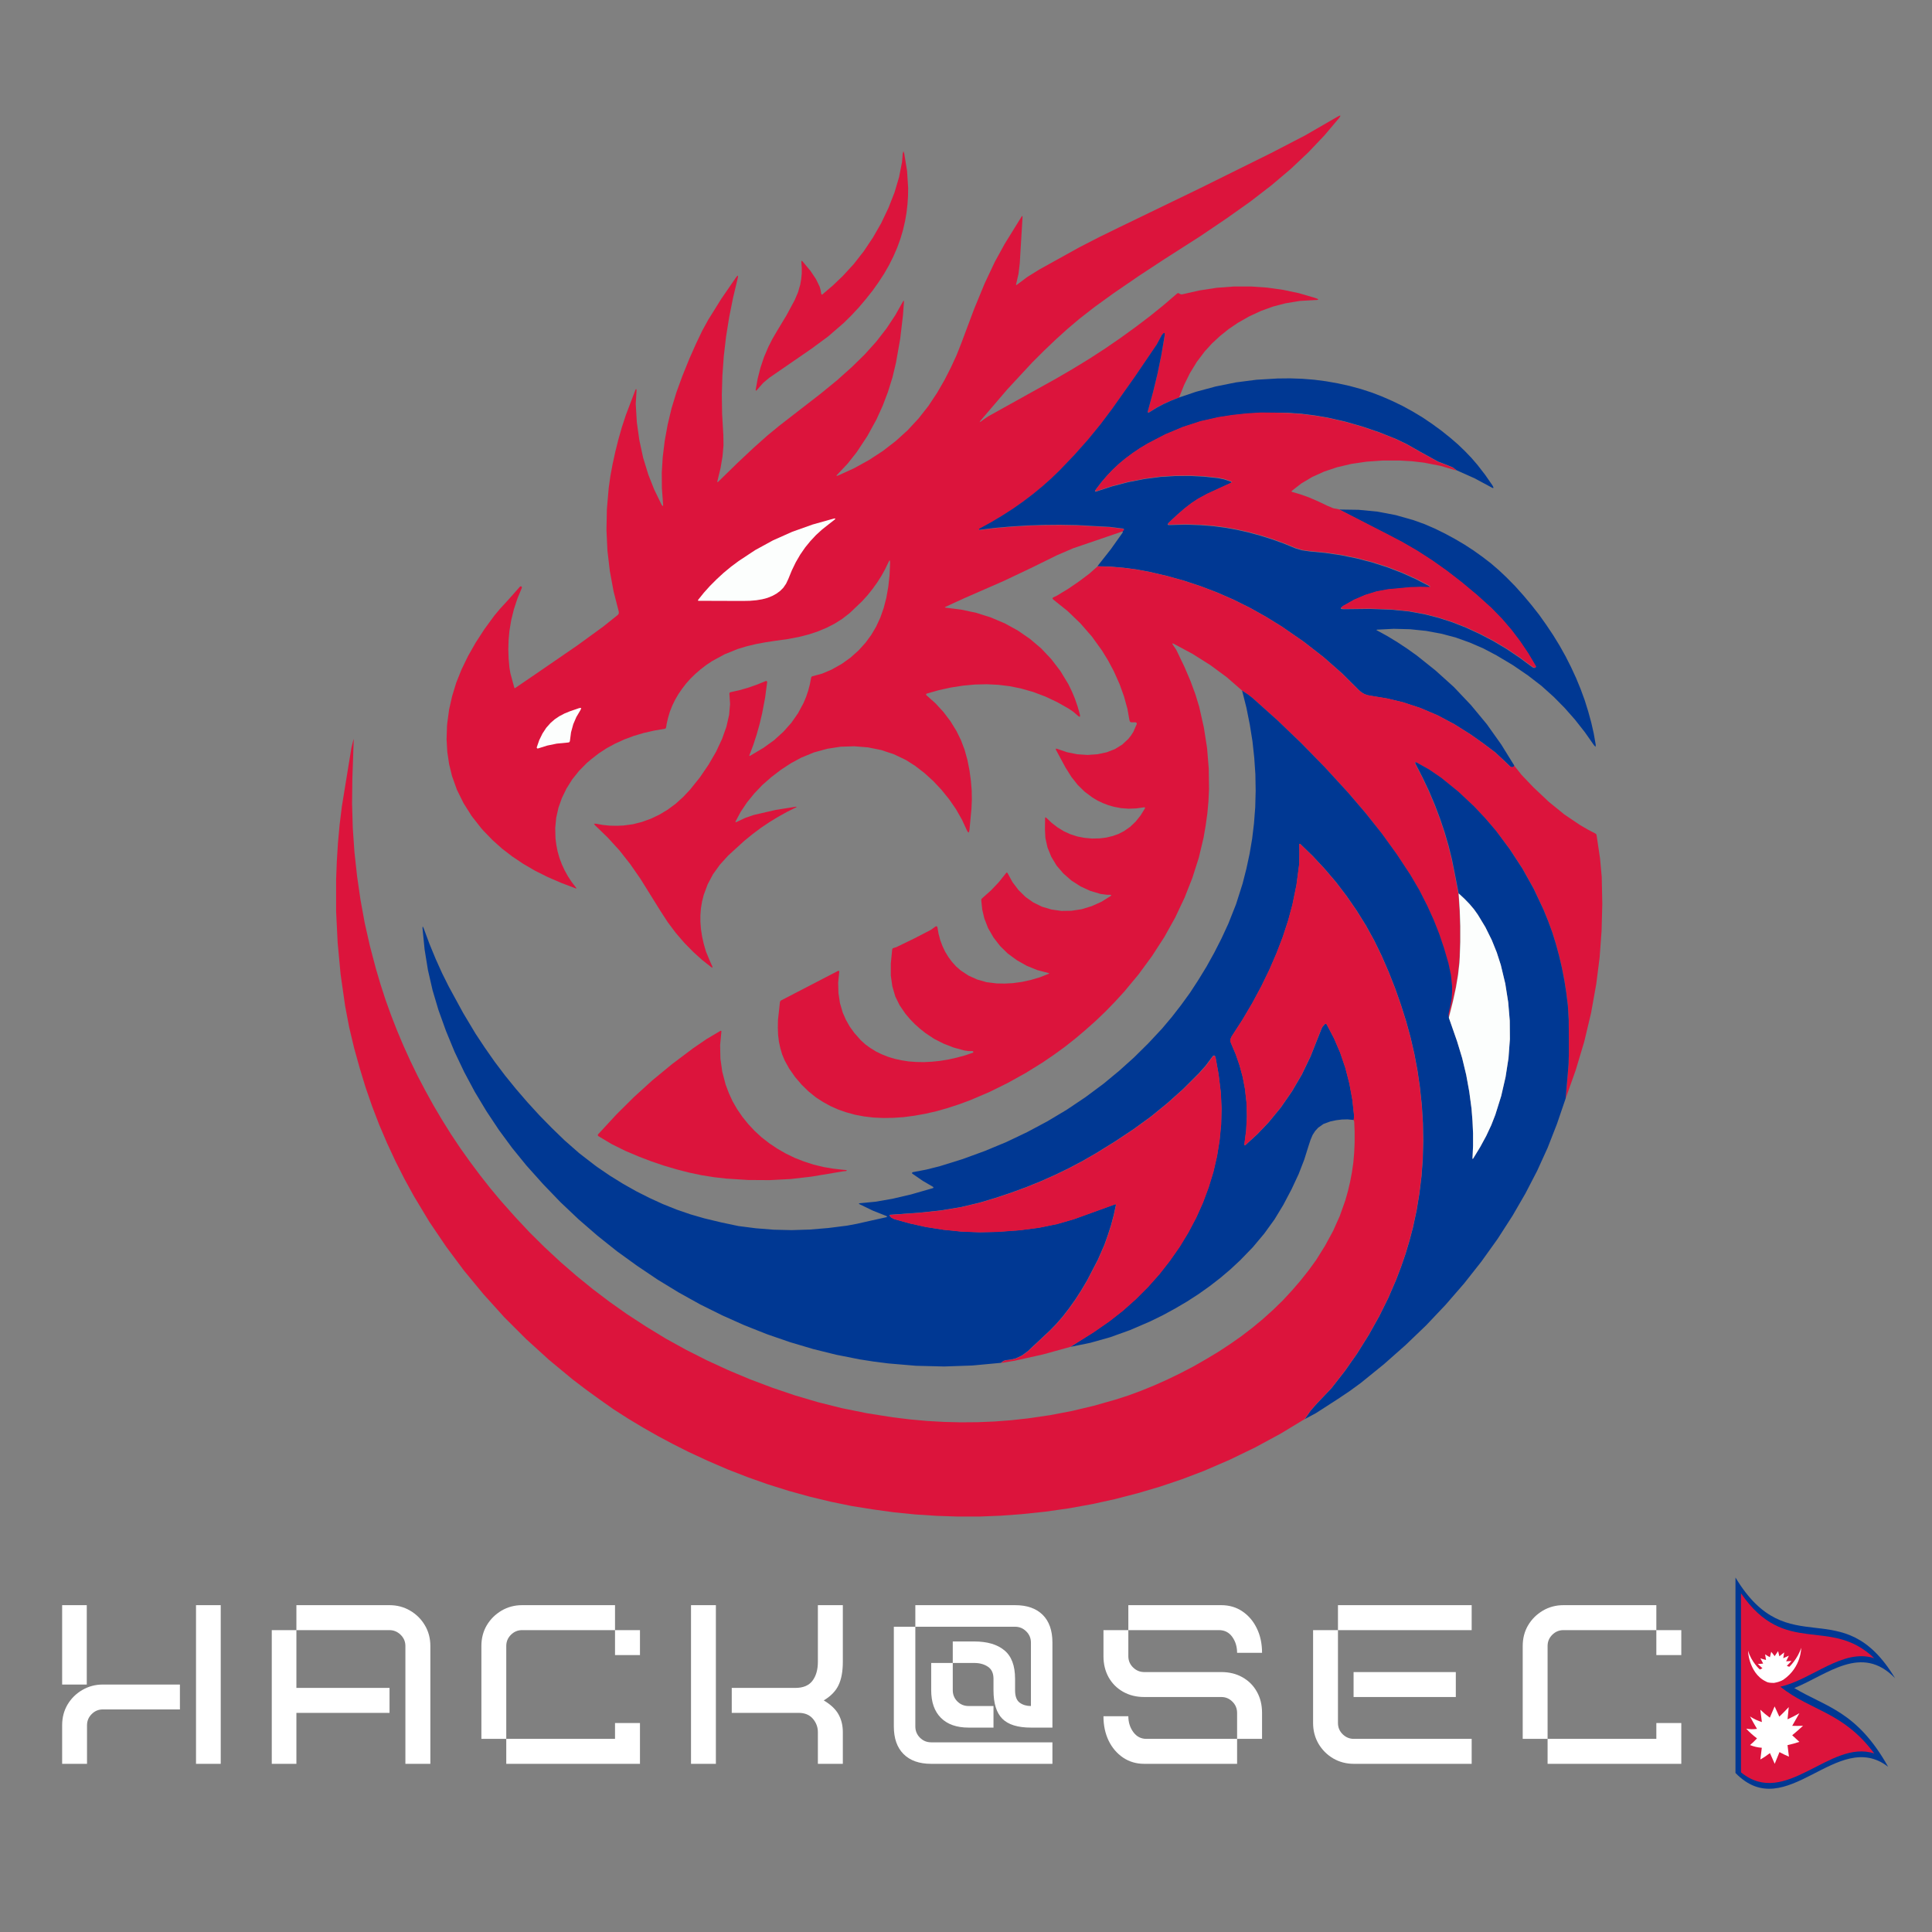 <svg xmlns="http://www.w3.org/2000/svg" xmlns:xlink="http://www.w3.org/1999/xlink" width="500" zoomAndPan="magnify" viewBox="0 0 375 375" height="500" preserveAspectRatio="xMidYMid meet" version="1.0"><rect x="0" y="0" width="375" height="375" fill="#808080" stroke="none"/><defs><g/><clipPath id="cc5bfbbf85"><path d="M 336.844 306.195 L 367.832 306.195 L 367.832 348 L 336.844 348 Z M 336.844 306.195 " clip-rule="nonzero"/></clipPath></defs><path fill="#dc143c" d="M 228.855 77.16 L 227.336 77.73 L 225.895 78.383 L 224.508 79.117 L 223.203 79.93 L 222.961 80.066 L 222.824 80.066 L 222.77 79.93 L 222.824 79.66 L 223.801 76.098 L 224.672 72.512 L 225.406 68.953 L 226.031 65.34 L 226.086 64.848 L 226.004 64.66 L 225.812 64.742 L 225.488 65.121 L 224.996 66.043 L 224.508 66.941 L 220.242 73.219 L 215.84 79.441 L 213.613 82.402 L 211.191 85.367 L 208.559 88.328 L 205.73 91.289 L 204.074 92.895 L 202.336 94.441 L 200.512 95.938 L 198.586 97.402 L 196.574 98.816 L 194.453 100.176 L 192.309 101.453 L 190.078 102.676 L 190.023 102.73 L 190.023 102.84 L 190.105 102.895 L 193.176 102.512 L 196.273 102.242 L 199.398 102.051 L 202.551 101.941 L 205.73 101.914 L 208.938 101.969 L 215.461 102.324 L 217.988 102.648 L 218.148 102.73 L 218.148 102.922 L 218.066 103.055 L 217.906 103.137 L 208.285 106.426 L 205.188 107.758 L 200.105 110.258 L 194.836 112.758 L 187.254 116.074 L 185.297 116.969 L 183.531 117.785 L 183.367 117.895 L 183.559 117.949 L 186.574 118.328 L 189.508 118.953 L 192.336 119.852 L 195.023 120.992 L 197.551 122.379 L 199.914 124.008 L 202.062 125.828 L 204.02 127.895 L 205.812 130.23 L 207.363 132.785 L 208.039 134.172 L 208.641 135.609 L 209.156 137.105 L 209.59 138.629 L 209.645 138.953 L 209.59 139.117 L 209.426 139.09 L 209.156 138.871 L 208.34 138.164 L 207.469 137.566 L 205.215 136.289 L 202.906 135.203 L 200.539 134.309 L 198.148 133.629 L 195.977 133.191 L 193.773 132.922 L 191.52 132.812 L 189.238 132.867 L 186.926 133.082 L 184.617 133.438 L 182.254 133.953 L 179.859 134.633 L 179.754 134.742 L 179.781 134.906 L 179.809 134.934 L 181.574 136.508 L 183.121 138.191 L 184.48 139.984 L 185.648 141.887 L 186.52 143.656 L 187.227 145.531 L 187.77 147.484 L 188.176 149.523 L 188.449 151.535 L 188.609 153.438 L 188.637 155.258 L 188.559 156.996 L 188.176 161.074 L 188.094 161.453 L 187.984 161.59 L 187.852 161.48 L 187.66 161.129 L 186.711 159.09 L 185.566 157.078 L 184.234 155.148 L 182.742 153.301 L 181.137 151.59 L 179.426 150.039 L 177.633 148.656 L 175.84 147.512 L 173.504 146.398 L 171.059 145.586 L 168.477 145.066 L 165.84 144.852 L 163.176 144.934 L 160.539 145.34 L 157.984 146.047 L 155.539 147.051 L 153.527 148.137 L 151.574 149.414 L 149.727 150.828 L 147.957 152.379 L 146.41 154.008 L 144.996 155.746 L 143.773 157.566 L 142.797 159.387 L 142.742 159.605 L 142.957 159.551 L 144.75 158.711 L 146.383 158.164 L 150.512 157.215 L 154.426 156.59 L 154.672 156.59 L 154.48 156.727 L 152.742 157.594 L 151.027 158.547 L 149.344 159.578 L 147.688 160.691 L 146.055 161.914 L 144.453 163.219 L 141.328 166.074 L 139.727 167.84 L 138.395 169.688 L 137.359 171.645 L 136.598 173.684 L 136.273 174.961 L 136.055 176.266 L 135.949 177.594 L 135.949 178.953 L 136.055 180.34 L 136.273 181.754 L 136.598 183.219 L 137.035 184.715 L 137.824 186.617 L 138.258 187.57 L 138.312 187.84 L 138.066 187.73 L 136.273 186.32 L 134.59 184.797 L 132.824 183.004 L 131.164 181.074 L 129.617 179.008 L 128.203 176.836 L 124.316 170.586 L 122.332 167.73 L 120.215 165.039 L 117.93 162.539 L 115.512 160.203 L 115.27 159.879 L 115.676 159.879 L 117.008 160.121 L 118.34 160.258 L 119.695 160.285 L 121.027 160.23 L 122.82 159.988 L 124.562 159.551 L 126.301 158.926 L 127.957 158.137 L 129.59 157.16 L 131.137 156.02 L 132.578 154.715 L 133.938 153.273 L 135.812 150.938 L 137.523 148.438 L 138.992 145.91 L 140.16 143.41 L 141 141.047 L 141.52 138.762 L 141.707 136.645 L 141.574 134.66 L 141.602 134.469 L 141.762 134.359 L 143.477 133.98 L 145.188 133.492 L 146.898 132.895 L 148.637 132.188 L 148.801 132.188 L 148.91 132.324 L 148.91 132.379 L 148.504 135.449 L 147.93 138.465 L 147.441 140.531 L 146.871 142.566 L 146.219 144.578 L 145.457 146.59 L 145.457 146.727 L 145.594 146.699 L 148.203 145.148 L 150.27 143.656 L 152.062 142.023 L 153.609 140.285 L 154.914 138.41 L 155.977 136.426 L 156.465 135.258 L 156.871 134.062 L 157.199 132.812 L 157.441 131.535 L 157.523 131.344 L 157.688 131.262 L 159.59 130.746 L 161.438 129.957 L 163.367 128.871 L 165.078 127.648 L 166.629 126.262 L 167.984 124.77 L 169.102 123.246 L 170.051 121.645 L 170.867 119.879 L 171.52 118.027 L 172.035 116.047 L 172.414 113.898 L 172.66 111.672 L 172.77 109.277 L 172.742 108.898 L 172.688 108.762 L 172.578 108.871 L 172.414 109.199 L 171.789 110.504 L 171.082 111.777 L 170.27 113.055 L 169.371 114.305 L 168.395 115.527 L 167.305 116.727 L 164.887 119.035 L 164.805 119.09 L 163.477 120.121 L 162.008 121.047 L 160.484 121.832 L 158.801 122.539 L 157.008 123.137 L 155.078 123.629 L 152.957 124.035 L 150.621 124.359 L 148.637 124.66 L 146.734 125.012 L 144.914 125.449 L 143.203 125.965 L 140.648 126.996 L 138.203 128.328 L 137.062 129.09 L 135.973 129.93 L 134.969 130.801 L 134.02 131.727 L 133.148 132.703 L 132.359 133.734 L 131.652 134.77 L 131.027 135.855 L 130.484 136.969 L 130.023 138.137 L 129.672 139.309 L 129.398 140.504 L 129.289 141.207 L 129.207 141.371 L 129.047 141.453 L 126.953 141.809 L 124.941 142.27 L 123.012 142.84 L 121.191 143.52 L 119.453 144.309 L 117.797 145.203 L 116.246 146.211 L 114.777 147.352 L 113.91 148.086 L 112.387 149.633 L 111.082 151.262 L 109.969 153.031 L 109.07 154.879 L 108.395 156.781 L 107.957 158.738 L 107.77 160.719 L 107.82 162.73 L 107.984 164.008 L 108.23 165.258 L 108.582 166.508 L 109.043 167.73 L 109.59 168.926 L 110.242 170.094 L 110.973 171.211 L 111.816 172.297 L 111.898 172.461 L 111.734 172.434 L 108.938 171.371 L 106.301 170.23 L 103.855 169.008 L 101.57 167.676 L 99.426 166.238 L 97.441 164.715 L 95.566 163.031 L 93.855 161.262 L 93.418 160.773 L 91.543 158.383 L 89.969 155.883 L 88.691 153.301 L 87.738 150.637 L 87.168 148.301 L 86.816 145.91 L 86.68 143.465 L 86.762 140.938 L 86.816 140.367 L 87.168 137.73 L 87.766 135.094 L 88.555 132.512 L 89.59 129.93 L 90.84 127.352 L 92.305 124.77 L 94.016 122.133 L 95.945 119.496 L 97.035 118.191 L 98.609 116.48 L 100.918 113.871 L 101.082 113.789 L 101.246 113.871 L 101.273 113.898 L 101.301 114.008 L 101.273 114.145 L 100.43 116.18 L 99.75 118.246 L 99.234 120.34 L 98.883 122.43 L 98.719 124.199 L 98.664 125.992 L 98.719 127.785 L 98.883 129.605 L 99.07 130.691 L 99.453 132.105 L 99.832 133.492 L 99.887 133.574 L 99.996 133.547 L 104.371 130.559 L 112.008 125.312 L 117.09 121.617 L 119.914 119.359 L 119.941 119.332 L 120.105 119.062 L 120.105 118.734 L 119.098 114.797 L 118.367 110.828 L 117.902 106.859 L 117.715 102.867 L 117.797 98.816 L 118.148 94.742 L 118.473 92.402 L 118.91 90.066 L 119.426 87.703 L 120.023 85.312 L 120.703 82.922 L 121.492 80.527 L 123.34 75.664 L 123.473 75.473 L 123.555 75.719 L 123.473 77.16 L 123.395 78.383 L 123.609 81.969 L 124.098 85.445 L 124.832 88.844 L 125.84 92.133 L 126.98 95.012 L 128.34 97.812 L 128.527 98.137 L 128.664 98.219 L 128.719 98.082 L 128.691 97.703 L 128.473 94.77 L 128.449 91.75 L 128.637 88.707 L 129.02 85.582 L 129.59 82.43 L 130.348 79.25 L 131.301 76.125 L 132.441 73 L 133.801 69.633 L 135.105 66.695 L 136.328 64.141 L 137.496 62.023 L 139.969 58.055 L 142.824 53.898 L 143.094 53.57 L 143.23 53.488 L 143.258 53.652 L 143.176 54.062 L 142.277 57.84 L 141.52 61.641 L 140.922 65.391 L 140.484 69.168 L 140.215 72.895 L 140.105 76.617 L 140.16 80.312 L 140.375 84.008 L 140.402 84.387 L 140.43 86.453 L 140.242 88.574 L 139.859 90.855 L 139.234 93.438 L 139.234 93.598 L 139.398 93.52 L 143.039 89.957 L 146.219 86.969 L 148.965 84.523 L 151.246 82.648 L 154.645 80.012 L 159.207 76.48 L 162.496 73.789 L 165.352 71.234 L 167.824 68.816 L 170.078 66.316 L 172.062 63.762 L 173.773 61.18 L 175.27 58.516 L 175.434 58.328 L 175.457 58.57 L 175.27 61.152 L 174.727 65.773 L 173.91 70.395 L 173.23 73.246 L 172.359 76.047 L 171.328 78.762 L 170.133 81.398 L 168.34 84.66 L 166.273 87.785 L 164.535 89.984 L 162.688 91.941 L 162.414 92.215 L 162.359 92.348 L 162.523 92.348 L 162.879 92.215 L 165.84 90.855 L 168.691 89.277 L 171.355 87.539 L 173.855 85.609 L 176.164 83.52 L 178.285 81.234 L 180.188 78.816 L 181.898 76.234 L 183.312 73.789 L 184.562 71.344 L 185.676 68.926 L 186.629 66.508 L 189.074 59.984 L 191.109 55.039 L 193.094 50.828 L 195.023 47.32 L 198.285 42.051 L 198.449 41.887 L 198.477 42.105 L 197.934 51.152 L 197.688 53.164 L 197.227 55.176 L 197.227 55.34 L 197.363 55.285 L 199.398 53.762 L 201.762 52.293 L 209.508 48 L 213.312 46.043 L 217.09 44.195 L 232.824 36.586 L 246.711 29.711 L 253.312 26.289 L 259.617 22.648 L 260 22.457 L 260.16 22.43 L 260.133 22.594 L 259.891 22.945 L 257.062 26.289 L 253.965 29.551 L 250.543 32.785 L 246.793 35.961 L 242.742 39.086 L 238.148 42.348 L 232.961 45.855 L 225.867 50.391 L 221.113 53.516 L 216.191 56.887 L 212.469 59.578 L 209.508 61.887 L 207.227 63.816 L 204.941 65.883 L 202.633 68.082 L 200.297 70.418 L 195.512 75.582 L 190.297 81.672 L 190.133 81.941 L 190.406 81.805 L 190.867 81.453 L 191.789 80.828 L 205.078 73.438 L 208.34 71.535 L 211.492 69.605 L 214.59 67.594 L 217.551 65.555 L 220.434 63.465 L 223.23 61.344 L 225.922 59.168 L 228.477 56.969 L 228.668 56.887 L 228.855 56.941 L 229.02 57.051 L 229.238 57.133 L 229.453 57.133 L 232.824 56.371 L 236.195 55.855 L 239.535 55.609 L 242.879 55.609 L 245.977 55.828 L 249.074 56.262 L 252.145 56.914 L 255.215 57.812 L 255.73 58 L 255.895 58.137 L 255.703 58.219 L 255.16 58.246 L 252.309 58.41 L 249.508 58.871 L 247.117 59.496 L 244.781 60.34 L 242.496 61.398 L 240.242 62.676 L 238.449 63.898 L 236.793 65.23 L 235.242 66.668 L 233.828 68.219 L 232.309 70.23 L 230.977 72.402 L 229.836 74.715 Z M 228.855 77.16 " fill-opacity="1" fill-rule="nonzero"/><path fill="#dc143c" d="M 159.645 57.133 L 161.68 55.391 L 163.609 53.543 L 165.73 51.234 L 167.66 48.762 L 169.426 46.125 L 171.031 43.328 L 172.469 40.312 L 173.637 37.32 L 174.508 34.387 L 175.078 31.48 L 175.16 30.582 L 175.215 29.82 L 175.352 29.332 L 175.512 29.793 L 176.059 33.164 L 176.273 36.48 L 176.246 38.109 L 176.137 39.711 L 175.949 41.316 L 175.676 42.891 L 175.27 44.66 L 174.754 46.398 L 174.129 48.109 L 173.395 49.793 L 172.551 51.48 L 171.602 53.137 L 170.539 54.766 L 169.398 56.371 L 168.066 58.055 L 166.68 59.688 L 165.242 61.234 L 163.719 62.73 L 160.73 65.312 L 157.523 67.676 L 149.316 73.328 L 148.148 74.305 L 146.871 75.746 L 146.707 75.855 L 146.68 75.664 L 147.062 73.492 L 147.605 71.371 L 148.285 69.332 L 149.129 67.348 L 149.914 65.801 L 150.785 64.305 L 152.688 61.152 L 154.262 58.219 L 154.887 56.75 L 155.324 55.258 L 155.512 54.168 L 155.621 53.082 L 155.621 51.969 L 155.539 50.828 L 155.566 50.609 L 155.758 50.719 L 157.305 52.566 L 158.395 54.195 L 159.102 55.664 L 159.289 56.344 L 159.398 56.996 L 159.48 57.188 Z M 159.645 57.133 " fill-opacity="1" fill-rule="nonzero"/><path fill="#003893" d="M 228.855 77.16 L 232.145 76.043 L 235.977 75.012 L 239.891 74.223 L 243.883 73.707 L 247.961 73.465 L 250.379 73.438 L 252.77 73.52 L 255.105 73.707 L 257.418 74.008 L 259.699 74.414 L 261.926 74.902 L 264.129 75.5 L 266.305 76.207 L 268.34 76.996 L 270.324 77.867 L 272.281 78.816 L 274.211 79.875 L 276.113 81.02 L 277.961 82.27 L 279.781 83.598 L 281.574 85.039 L 282.988 86.262 L 284.32 87.539 L 285.598 88.871 L 286.793 90.258 L 288.285 92.188 L 289.672 94.199 L 289.863 94.551 L 289.863 94.715 L 289.699 94.715 L 289.348 94.523 L 286.223 92.84 L 282.742 91.289 L 281.98 90.719 L 281.004 90.312 L 279.102 89.578 L 275.707 87.703 L 273.016 86.18 L 270.977 85.203 L 267.715 83.898 L 264.43 82.785 L 261.113 81.832 L 257.77 81.07 L 255.242 80.637 L 252.688 80.312 L 250.051 80.121 L 247.418 80.094 L 244.672 80.148 L 241.953 80.312 L 239.211 80.609 L 236.52 81.02 L 233.016 81.805 L 229.562 82.922 L 226.141 84.359 L 222.742 86.125 L 221.246 87.023 L 219.836 87.973 L 218.477 88.98 L 217.199 90.039 L 216.004 91.152 L 214.891 92.324 L 213.828 93.547 L 212.852 94.824 L 212.633 95.121 L 212.523 95.422 L 212.824 95.395 L 215.922 94.387 L 219.047 93.574 L 222.172 92.973 L 225.324 92.566 L 228.07 92.402 L 230.84 92.375 L 233.641 92.512 L 236.438 92.812 L 237.605 93.055 L 238.91 93.492 L 239.074 93.625 L 238.91 93.762 L 236.953 94.66 L 234.293 95.883 L 232.496 96.859 L 231.219 97.703 L 229.918 98.707 L 228.531 99.902 L 226.844 101.48 L 226.684 101.699 L 226.656 101.832 L 226.766 101.914 L 227.035 101.914 L 230.133 101.832 L 233.203 101.941 L 235.516 102.133 L 237.797 102.43 L 240.078 102.84 L 242.363 103.355 L 244.645 103.98 L 246.898 104.688 L 249.156 105.5 L 251.41 106.426 L 252.66 106.805 L 254.129 107.023 L 257.227 107.324 L 260.352 107.785 L 263.395 108.41 L 266.41 109.199 L 269.293 110.121 L 272.117 111.207 L 274.836 112.43 L 277.391 113.762 L 277.605 113.953 L 277.336 114.008 L 275.543 113.98 L 273.668 114.035 L 269.348 114.441 L 267.145 114.852 L 264.945 115.527 L 262.797 116.453 L 260.676 117.648 L 260.324 117.922 L 260.242 118.109 L 260.406 118.219 L 260.84 118.246 L 265.812 118.191 L 269.891 118.328 L 273.477 118.68 L 276.602 119.254 L 279.238 119.93 L 281.93 120.801 L 284.562 121.832 L 287.199 123.055 L 289.809 124.414 L 292.418 125.965 L 294.918 127.648 L 297.418 129.496 L 297.688 129.633 L 297.934 129.633 L 298.07 129.523 L 298.098 129.359 L 298.07 129.332 L 296.602 126.859 L 295.027 124.523 L 293.34 122.297 L 291.547 120.203 L 289.43 118.027 L 286.629 115.504 L 283.695 113.055 L 280.812 110.828 L 277.934 108.789 L 275.027 106.914 L 272.117 105.23 L 269.156 103.68 L 259.918 98.898 L 263.695 98.953 L 267.363 99.305 L 270.922 99.984 L 274.375 100.965 L 276.492 101.727 L 278.559 102.621 L 280.488 103.574 L 282.391 104.605 L 284.238 105.691 L 286.031 106.859 L 287.742 108.082 L 289.402 109.359 L 290.949 110.691 L 292.418 112.078 L 294.102 113.789 L 295.707 115.582 L 297.254 117.43 L 298.75 119.332 L 300.137 121.289 L 301.465 123.273 L 302.715 125.312 L 303.887 127.406 L 304.945 129.496 L 305.922 131.617 L 306.793 133.734 L 307.582 135.883 L 308.262 138.059 L 308.859 140.23 L 309.348 142.379 L 309.727 144.551 L 309.699 144.961 L 309.402 144.66 L 307.609 142.105 L 305.707 139.688 L 303.695 137.406 L 301.574 135.258 L 299.211 133.137 L 296.574 131.102 L 293.668 129.117 L 290.488 127.215 L 287.906 125.855 L 285.27 124.715 L 282.605 123.762 L 279.891 123.031 L 276.82 122.457 L 273.695 122.133 L 270.516 122.051 L 267.281 122.215 L 267.145 122.27 L 267.254 122.352 L 269.238 123.438 L 271.168 124.605 L 273.098 125.883 L 274.973 127.215 L 278.613 130.121 L 282.199 133.355 L 285.516 136.859 L 288.586 140.559 L 291.383 144.496 L 293.91 148.574 L 293.883 148.789 L 293.75 148.898 L 293.504 148.926 L 293.312 148.898 L 293.152 148.789 L 291.766 147.461 L 290.242 146.047 L 287.934 144.309 L 285.434 142.539 L 282.281 140.559 L 279.047 138.844 L 275.73 137.434 L 272.336 136.316 L 269.266 135.582 L 266.141 135.066 L 265.434 134.934 L 264.836 134.715 L 264.32 134.414 L 263.855 134.035 L 260.516 130.719 L 256.902 127.539 L 253.016 124.523 L 248.773 121.59 L 245.73 119.715 L 242.633 117.977 L 239.453 116.398 L 236.223 114.984 L 233.016 113.762 L 229.727 112.676 L 226.383 111.754 L 222.988 110.965 L 220.594 110.527 L 218.148 110.203 L 215.621 109.984 L 213.016 109.902 L 215.621 106.59 L 217.879 103.41 L 217.934 103.246 L 217.906 103.082 L 218.066 103 L 218.148 102.867 L 218.148 102.676 L 217.988 102.594 L 215.461 102.27 L 208.938 101.914 L 205.73 101.859 L 202.551 101.887 L 199.398 101.996 L 196.273 102.188 L 193.176 102.457 L 190.105 102.84 L 190.023 102.785 L 190.023 102.676 L 190.078 102.621 L 192.309 101.398 L 194.453 100.121 L 196.574 98.762 L 198.586 97.348 L 200.516 95.883 L 202.336 94.387 L 204.074 92.84 L 205.73 91.234 L 208.559 88.273 L 211.191 85.312 L 213.613 82.348 L 215.84 79.387 L 220.242 73.164 L 224.508 66.887 L 224.996 65.992 L 225.488 65.066 L 225.812 64.688 L 226.004 64.605 L 226.086 64.793 L 226.031 65.285 L 225.406 68.953 L 224.672 72.539 L 223.801 76.125 L 222.824 79.688 L 222.77 79.957 L 222.824 80.094 L 222.961 80.094 L 223.203 79.957 L 224.508 79.145 L 225.895 78.41 L 227.336 77.758 Z M 228.855 77.16 " fill-opacity="1" fill-rule="nonzero"/><path fill="#dc143c" d="M 282.77 91.344 L 279.59 90.422 L 276.383 89.797 L 274.047 89.523 L 271.684 89.387 L 268.422 89.387 L 265.27 89.605 L 262.309 90.039 L 259.535 90.691 L 257.008 91.535 L 254.672 92.594 L 252.578 93.844 L 250.73 95.285 L 250.676 95.395 L 250.785 95.473 L 252.363 95.938 L 254.047 96.535 L 255.812 97.297 L 257.688 98.191 L 258.801 98.652 L 259.918 98.871 L 269.211 103.625 L 272.172 105.176 L 275.078 106.859 L 277.988 108.734 L 280.867 110.773 L 283.75 113.004 L 286.684 115.449 L 289.484 117.977 L 291.602 120.148 L 293.395 122.242 L 295.082 124.469 L 296.656 126.805 L 298.125 129.281 L 298.152 129.305 L 298.125 129.469 L 297.988 129.578 L 297.742 129.578 L 297.473 129.441 L 294.973 127.594 L 292.473 125.91 L 289.863 124.359 L 287.254 123.004 L 284.617 121.781 L 281.98 120.746 L 279.293 119.879 L 276.656 119.199 L 273.531 118.629 L 269.945 118.273 L 265.867 118.137 L 260.895 118.191 L 260.461 118.137 L 260.297 118.027 L 260.379 117.84 L 260.73 117.566 L 262.852 116.371 L 265 115.449 L 267.199 114.77 L 269.402 114.359 L 273.723 113.953 L 275.598 113.898 L 277.391 113.926 L 277.66 113.871 L 277.445 113.68 L 274.891 112.352 L 272.172 111.129 L 269.348 110.039 L 266.465 109.117 L 263.449 108.328 L 260.406 107.703 L 257.281 107.242 L 254.184 106.941 L 252.715 106.727 L 251.465 106.344 L 249.211 105.422 L 246.953 104.605 L 244.699 103.898 L 242.418 103.273 L 240.133 102.758 L 237.852 102.352 L 235.57 102.051 L 233.258 101.859 L 230.188 101.75 L 227.09 101.832 L 226.82 101.832 L 226.711 101.75 L 226.738 101.617 L 226.898 101.398 L 228.586 99.824 L 229.969 98.625 L 231.273 97.621 L 232.551 96.777 L 234.344 95.801 L 237.008 94.578 L 238.965 93.68 L 239.129 93.547 L 238.965 93.41 L 237.66 92.973 L 236.492 92.73 L 233.695 92.43 L 230.895 92.297 L 228.121 92.324 L 225.379 92.484 L 222.227 92.895 L 219.102 93.492 L 215.977 94.305 L 212.879 95.312 L 212.578 95.34 L 212.688 95.039 L 212.906 94.742 L 213.883 93.465 L 214.941 92.242 L 216.059 91.074 L 217.254 89.957 L 218.531 88.898 L 219.891 87.895 L 221.301 86.941 L 222.797 86.047 L 226.195 84.277 L 229.617 82.84 L 233.07 81.723 L 236.574 80.938 L 239.266 80.527 L 242.008 80.23 L 244.727 80.066 L 247.418 80.094 L 250.078 80.176 L 252.715 80.367 L 255.27 80.691 L 257.797 81.125 L 261.141 81.887 L 264.453 82.84 L 267.742 83.953 L 271.004 85.258 L 273.043 86.234 L 275.73 87.758 L 279.129 89.633 L 281.031 90.367 L 282.008 90.773 Z M 282.77 91.344 " fill-opacity="1" fill-rule="nonzero"/><path fill="#fcfefd" d="M 153.012 112.379 L 152.578 113.301 L 152.035 114.09 L 151.41 114.715 L 150.703 115.23 L 149.914 115.664 L 148.965 116.047 L 147.957 116.316 L 146.816 116.508 L 145.539 116.617 L 144.152 116.645 L 135.594 116.617 L 135.457 116.562 L 135.512 116.426 L 136.625 115.039 L 137.824 113.707 L 139.102 112.43 L 140.43 111.207 L 141.871 110.012 L 143.367 108.898 L 146.574 106.777 L 150.051 104.875 L 153.773 103.219 L 157.742 101.805 L 161.898 100.637 L 162.172 100.637 L 162.008 100.855 L 160.867 101.75 L 159.59 102.758 L 158.395 103.844 L 157.305 105.012 L 156.301 106.234 L 155.324 107.648 L 154.453 109.145 L 153.691 110.719 Z M 153.012 112.379 " fill-opacity="1" fill-rule="nonzero"/><path fill="#dc143c" d="M 213.043 109.93 L 215.648 110.012 L 218.176 110.23 L 220.621 110.555 L 223.016 110.992 L 226.41 111.777 L 229.754 112.703 L 233.043 113.789 L 236.246 115.012 L 239.48 116.426 L 242.66 118.004 L 245.758 119.742 L 248.801 121.617 L 252.961 124.496 L 256.848 127.512 L 260.461 130.691 L 263.801 134.008 L 264.266 134.387 L 264.781 134.688 L 265.379 134.906 L 266.086 135.039 L 269.211 135.559 L 272.281 136.289 L 275.68 137.406 L 278.992 138.816 L 282.227 140.531 L 285.379 142.512 L 287.879 144.281 L 290.188 146.02 L 291.711 147.434 L 293.098 148.762 L 293.258 148.871 L 293.449 148.898 L 293.695 148.871 L 293.832 148.762 L 293.859 148.547 L 295.352 150.422 L 297.633 152.812 L 300.625 155.637 L 303.641 158.086 L 306.656 160.121 L 308.152 160.992 L 309.645 161.781 L 309.809 161.891 L 309.891 162.078 L 310.57 166.645 L 310.895 170.203 L 311.004 175.449 L 310.867 180.668 L 310.488 185.828 L 309.836 190.965 L 308.832 196.59 L 307.5 202.188 L 305.84 207.73 L 303.887 213.223 L 304.266 208.875 L 304.457 206.562 L 304.512 204.578 L 304.512 201.863 L 304.484 197.949 L 304.32 195.176 L 304.02 192.73 L 303.641 190.312 L 303.18 187.922 L 302.637 185.586 L 302.012 183.273 L 301.305 180.992 L 300.488 178.766 L 299.59 176.562 L 297.715 172.539 L 295.543 168.656 L 293.098 164.906 L 290.352 161.262 L 288.285 158.844 L 286.113 156.535 L 283.016 153.656 L 279.727 150.992 L 279.535 150.855 L 277.309 149.336 L 274.918 148.004 L 274.617 147.949 L 274.699 148.246 L 276.059 150.883 L 277.309 153.52 L 278.449 156.211 L 279.457 158.871 L 280.352 161.535 L 281.113 164.145 L 281.766 166.781 L 282.281 169.336 L 283.07 173.41 L 283.285 176.59 L 283.395 179.715 L 283.395 182.812 L 283.285 185.855 L 283.23 186.809 L 282.961 189.199 L 282.555 191.645 L 281.98 194.281 L 281.168 197.516 L 281.086 196.918 L 281.25 196.074 L 281.52 194.934 L 281.711 193.766 L 281.793 192.57 L 281.793 191.344 L 281.574 189.227 L 281.086 186.918 L 280.242 184.035 L 279.293 181.211 L 278.207 178.465 L 276.98 175.773 L 275.434 172.73 L 273.695 169.77 L 271.059 165.773 L 268.18 161.781 L 265.078 157.84 L 261.684 153.871 L 257.172 148.953 L 252.578 144.254 L 247.934 139.797 L 243.203 135.559 L 242.309 134.852 L 241.086 134.035 L 238.121 131.453 L 234.918 129.09 L 231.465 126.914 L 227.77 124.93 L 227.523 124.879 L 227.633 125.121 L 228.258 126.047 L 228.34 126.18 L 229.891 129.414 L 231.086 132.215 L 232.035 134.797 L 232.77 137.215 L 233.668 141.207 L 234.293 145.203 L 234.617 149.172 L 234.672 153.137 L 234.562 155.504 L 234.348 157.867 L 234.02 160.23 L 233.613 162.594 L 232.688 166.48 L 231.438 170.395 L 229.918 174.254 L 228.094 178.113 L 226.004 181.863 L 223.613 185.559 L 221.004 189.117 L 218.203 192.488 L 216.41 194.445 L 214.562 196.348 L 212.66 198.168 L 210.703 199.906 L 208.719 201.59 L 206.684 203.195 L 204.59 204.715 L 202.441 206.184 L 199.074 208.273 L 195.594 210.203 L 192.008 211.973 L 188.312 213.547 L 186.109 214.363 L 183.938 215.07 L 181.734 215.695 L 179.59 216.184 L 177.469 216.562 L 175.406 216.836 L 173.367 216.973 L 171.41 217 L 169.562 216.918 L 167.715 216.699 L 165.977 216.375 L 164.289 215.91 L 162.715 215.367 L 161.191 214.688 L 159.754 213.898 L 158.367 213.004 L 156.926 211.836 L 155.566 210.504 L 154.316 209.035 L 153.176 207.406 L 152.305 205.828 L 151.816 204.66 L 151.465 203.465 L 151.191 202.215 L 151.027 200.855 L 150.977 199.473 L 151.004 197.977 L 151.383 194.523 L 151.465 194.309 L 151.629 194.172 L 162.688 188.438 L 162.742 188.438 L 162.852 188.465 L 162.906 188.574 L 162.688 190.719 L 162.742 192.758 L 163.039 194.715 L 163.582 196.562 L 164.18 197.922 L 164.914 199.227 L 165.812 200.477 L 166.844 201.645 L 167.09 201.918 L 167.984 202.73 L 168.965 203.438 L 170.023 204.09 L 171.137 204.633 L 172.359 205.121 L 173.609 205.504 L 174.969 205.801 L 176.355 206.02 L 177.852 206.129 L 179.344 206.156 L 180.922 206.074 L 182.496 205.91 L 184.129 205.641 L 185.703 205.285 L 187.309 204.852 L 188.828 204.336 L 188.883 204.309 L 188.938 204.145 L 188.773 204.008 L 187.961 204.008 L 187.172 203.898 L 185.105 203.328 L 183.148 202.57 L 181.328 201.645 L 179.645 200.531 L 178.586 199.688 L 177.578 198.793 L 176.629 197.812 L 175.73 196.754 L 174.617 195.121 L 173.773 193.41 L 173.203 191.453 L 172.906 189.363 L 172.906 186.996 L 173.176 184.281 L 173.258 184.09 L 173.422 184.008 L 173.965 183.844 L 174.184 183.738 L 177.387 182.188 L 180.648 180.504 L 181.52 179.879 L 181.574 179.852 L 181.629 179.797 L 181.844 179.797 L 181.953 179.961 L 182.172 181.238 L 182.496 182.461 L 182.934 183.629 L 183.449 184.715 L 184.074 185.746 L 184.781 186.699 L 185.566 187.57 L 186.465 188.355 L 187.984 189.363 L 189.672 190.121 L 191.492 190.641 L 193.449 190.883 L 195.023 190.91 L 196.602 190.828 L 198.367 190.586 L 200.105 190.203 L 201.844 189.688 L 203.559 189.008 L 203.664 188.926 L 203.531 188.871 L 201.355 188.301 L 199.289 187.461 L 197.363 186.371 L 195.594 185.07 L 194.102 183.602 L 192.824 181.945 L 191.789 180.148 L 191.059 178.273 L 190.648 176.535 L 190.461 174.715 L 190.488 174.523 L 190.594 174.391 L 192.336 172.84 L 193.883 171.211 L 195.297 169.441 L 195.434 169.336 L 195.566 169.469 L 196.52 171.211 L 197.688 172.758 L 199.047 174.09 L 200.539 175.148 L 202.254 175.992 L 204.074 176.535 L 206.004 176.809 L 207.961 176.781 L 209.941 176.48 L 211.898 175.883 L 213.773 175.043 L 215.566 173.926 L 215.73 173.738 L 215.488 173.684 L 214.918 173.684 L 213.641 173.52 L 211.629 172.922 L 209.727 172.051 L 207.961 170.91 L 206.383 169.523 L 205.078 168.004 L 204.047 166.289 L 203.312 164.469 L 202.906 162.621 L 202.824 160.992 L 202.852 158.789 L 202.906 158.629 L 203.066 158.711 L 204.156 159.742 L 205.297 160.613 L 206.492 161.344 L 207.742 161.914 L 209.074 162.352 L 210.461 162.621 L 211.926 162.758 L 213.449 162.73 L 214.754 162.566 L 215.977 162.27 L 217.117 161.863 L 218.176 161.316 L 219.371 160.477 L 220.434 159.469 L 221.383 158.273 L 222.227 156.914 L 222.254 156.727 L 222.062 156.699 L 220.543 156.914 L 219.047 156.969 L 217.605 156.863 L 216.191 156.59 L 215.133 156.289 L 214.074 155.883 L 213.043 155.395 L 212.035 154.797 L 210.516 153.656 L 209.184 152.352 L 207.961 150.801 L 206.816 148.98 L 205.379 146.316 L 204.969 145.559 L 204.914 145.312 L 205.16 145.34 L 207.062 145.992 L 209.074 146.398 L 211.086 146.535 L 213.016 146.398 L 214.809 146.02 L 216.41 145.395 L 217.824 144.523 L 218.992 143.438 L 219.508 142.785 L 219.969 142.078 L 220.648 140.531 L 220.621 140.312 L 220.434 140.203 L 219.562 140.203 L 219.344 140.094 L 219.238 139.852 L 218.828 137.566 L 218.176 135.203 L 217.309 132.785 L 216.191 130.285 L 215.105 128.246 L 213.91 126.289 L 211.953 123.574 L 209.727 121.02 L 207.254 118.629 L 204.508 116.426 L 204.344 116.262 L 204.289 116.129 L 204.371 115.992 L 204.59 115.883 L 205.16 115.609 L 207.391 114.254 L 209.453 112.84 L 211.41 111.371 Z M 213.043 109.93 " fill-opacity="1" fill-rule="nonzero"/><path fill="#003893" d="M 241.086 134.035 L 242.309 134.852 L 243.203 135.559 L 247.934 139.797 L 252.578 144.254 L 257.172 148.953 L 261.684 153.871 L 265.078 157.84 L 268.23 161.809 L 271.113 165.801 L 273.75 169.797 L 275.488 172.758 L 277.035 175.801 L 278.258 178.492 L 279.348 181.238 L 280.297 184.062 L 281.141 186.945 L 281.629 189.254 L 281.848 191.371 L 281.848 192.594 L 281.766 193.793 L 281.574 194.961 L 281.305 196.102 L 281.141 196.945 L 281.223 197.543 L 282.824 202.133 L 283.805 205.367 L 284.59 208.629 L 285.188 211.918 L 285.625 215.203 L 285.812 217.598 L 285.922 219.988 L 285.922 222.406 L 285.812 224.824 L 285.84 224.961 L 285.949 224.852 L 287.309 222.625 L 288.477 220.477 L 289.457 218.383 L 290.242 216.375 L 291.383 212.73 L 292.227 209.062 L 292.797 205.395 L 293.07 201.699 L 293.043 198.113 L 292.742 194.523 L 292.172 190.91 L 291.305 187.297 L 290.516 184.852 L 289.562 182.488 L 288.312 179.961 L 286.848 177.543 L 286.113 176.508 L 285.242 175.477 L 284.238 174.441 L 283.125 173.41 L 282.336 169.336 L 281.82 166.781 L 281.168 164.145 L 280.406 161.535 L 279.508 158.871 L 278.504 156.211 L 277.363 153.52 L 276.113 150.883 L 274.754 148.246 L 274.672 147.949 L 274.973 148.004 L 277.363 149.336 L 279.59 150.855 L 279.781 150.992 L 283.07 153.656 L 286.141 156.535 L 288.312 158.844 L 290.379 161.262 L 293.07 164.879 L 295.516 168.629 L 297.688 172.516 L 299.59 176.562 L 300.488 178.766 L 301.305 180.992 L 302.012 183.273 L 302.637 185.586 L 303.18 187.922 L 303.641 190.312 L 304.02 192.73 L 304.32 195.176 L 304.484 197.949 L 304.512 201.863 L 304.512 204.578 L 304.457 206.562 L 304.266 208.875 L 303.887 213.223 L 302.199 218.168 L 300.406 222.758 L 298.367 227.242 L 296.086 231.645 L 293.586 235.965 L 290.68 240.477 L 287.527 244.879 L 284.184 249.117 L 280.598 253.25 L 276.82 257.242 L 272.824 261.074 L 268.613 264.797 L 264.184 268.387 L 262.035 269.961 L 259.727 271.512 L 258.258 272.461 L 255.434 274.281 L 253.258 275.449 L 254.426 273.766 L 255.703 272.324 L 258.422 269.473 L 261.031 266.129 L 263.449 262.68 L 265.676 259.117 L 267.715 255.477 L 269.453 251.973 L 271.004 248.383 L 271.953 245.883 L 272.824 243.355 L 273.586 240.805 L 274.266 238.223 L 274.973 234.934 L 275.516 231.617 L 275.922 228.277 L 276.168 224.879 L 276.25 221.453 L 276.195 217.977 L 275.977 214.473 L 275.598 210.938 L 275.133 207.758 L 274.535 204.578 L 273.805 201.398 L 272.934 198.223 L 271.93 195.043 L 270.812 191.863 L 269.562 188.684 L 268.18 185.504 L 266.738 182.543 L 265.133 179.633 L 263.34 176.754 L 261.41 173.953 L 259.32 171.211 L 257.09 168.602 L 254.781 166.129 L 252.391 163.816 L 252.363 163.789 L 252.254 163.789 L 252.199 163.898 L 252.227 165.367 L 252.199 167.648 L 251.656 171.754 L 250.867 175.613 L 250.023 178.711 L 248.992 181.863 L 247.77 185.043 L 246.383 188.246 L 244.809 191.48 L 243.07 194.715 L 241.141 197.977 L 239.047 201.211 L 238.828 201.754 L 238.828 202.105 L 238.938 202.461 L 239.863 204.633 L 240.621 206.836 L 241.223 209.062 L 241.656 211.32 L 241.953 213.953 L 242.035 216.645 L 241.898 219.363 L 241.547 222.105 L 241.574 222.324 L 241.793 222.215 L 244.102 220.098 L 246.25 217.84 L 248.613 214.961 L 250.758 211.863 L 252.688 208.574 L 254.375 205.07 L 256.52 199.66 L 256.711 199.281 L 257.172 198.766 L 257.363 198.711 L 257.527 198.82 L 257.527 198.848 L 258.938 201.535 L 260.133 204.309 L 261.141 207.27 L 261.926 210.312 L 262.5 213.438 L 262.852 216.645 L 262.77 217.406 L 262.66 217.379 L 261.574 217.27 L 260.461 217.297 L 259.348 217.434 L 258.203 217.676 L 256.875 218.168 L 255.867 218.875 L 255.27 219.527 L 254.781 220.285 L 254.375 221.238 L 253.992 222.406 L 253.148 225.098 L 252.062 227.895 L 250.703 230.805 L 249.102 233.848 L 247.391 236.672 L 245.406 239.418 L 243.176 242.082 L 240.676 244.66 L 238.801 246.402 L 236.848 248.059 L 234.781 249.66 L 232.633 251.184 L 230.406 252.625 L 228.094 253.984 L 225.703 255.285 L 223.203 256.508 L 219.344 258.168 L 215.488 259.555 L 211.629 260.641 L 207.77 261.43 L 212.199 258.602 L 215.324 256.43 L 217.961 254.363 L 220.461 252.133 L 222.824 249.77 L 225.023 247.297 L 227.062 244.688 L 228.965 241.973 L 230.648 239.199 L 232.172 236.32 L 233.477 233.41 L 234.59 230.422 L 235.516 227.406 L 236.223 224.336 L 236.711 221.293 L 237.008 218.223 L 237.09 215.176 L 236.953 212.105 L 236.52 208.52 L 235.949 205.34 L 235.84 204.988 L 235.676 204.852 L 235.461 204.934 L 235.215 205.23 L 234.02 206.836 L 232.715 208.301 L 229.672 211.348 L 226.547 214.145 L 223.34 216.754 L 220.051 219.145 L 216.492 221.508 L 212.852 223.766 L 210.27 225.258 L 207.605 226.672 L 204.863 228.004 L 202.062 229.254 L 199.184 230.422 L 196.219 231.508 L 193.203 232.516 L 190.105 233.438 L 186.574 234.281 L 182.66 234.934 L 178.285 235.395 L 172.797 235.777 L 172.633 235.828 L 172.688 235.992 L 172.984 236.32 L 173.559 236.617 L 176.602 237.461 L 179.672 238.141 L 183.121 238.684 L 186.602 239.035 L 190.133 239.172 L 193.691 239.09 L 198.012 238.766 L 201.738 238.277 L 205.188 237.57 L 208.477 236.617 L 208.855 236.48 L 216.438 233.738 L 216.547 233.738 L 216.602 233.82 L 216.602 233.848 L 216.168 235.855 L 215.648 237.812 L 215.023 239.742 L 214.344 241.645 L 213.094 244.5 L 211.004 248.52 L 209.863 250.449 L 208.691 252.27 L 207.469 253.984 L 206.246 255.559 L 204.969 257.027 L 203.691 258.332 L 199.48 262.27 L 198.367 263.086 L 197.172 263.656 L 196.191 263.902 L 195.16 264.012 L 194.781 264.145 L 194.262 264.527 L 188.746 265.043 L 183.258 265.234 L 177.797 265.098 L 172.387 264.637 L 169.59 264.281 L 166.816 263.848 L 162.281 262.949 L 157.797 261.836 L 153.312 260.504 L 148.91 258.984 L 144.508 257.242 L 140.188 255.312 L 135.922 253.195 L 131.762 250.883 L 127.66 248.383 L 123.664 245.695 L 119.75 242.867 L 115.973 239.852 L 112.305 236.672 L 108.773 233.328 L 105.402 229.824 L 102.168 226.211 L 99.426 222.84 L 96.844 219.336 L 94.426 215.695 L 92.168 211.945 L 90.105 208.086 L 88.23 204.145 L 86.57 200.121 L 85.105 196.047 L 83.965 192.215 L 83.066 188.301 L 82.414 184.281 L 82.008 180.176 L 82.035 179.797 L 82.223 180.148 L 83.363 183.219 L 84.562 186.129 L 85.812 188.898 L 87.113 191.508 L 89.914 196.645 L 92.305 200.641 L 94.125 203.383 L 96.027 206.102 L 98.039 208.766 L 100.16 211.375 L 102.359 213.926 L 104.668 216.453 L 107.09 218.926 L 109.59 221.348 L 112.441 223.848 L 115.43 226.156 L 115.945 226.535 L 118.422 228.223 L 120.922 229.77 L 123.473 231.211 L 126.055 232.516 L 128.664 233.711 L 131.301 234.77 L 133.992 235.695 L 136.707 236.48 L 139.996 237.27 L 143.34 237.977 L 146.734 238.41 L 150.188 238.684 L 153.664 238.766 L 157.199 238.656 L 160.785 238.355 L 164.426 237.895 L 166.301 237.543 L 168.828 236.973 L 172.008 236.266 L 172.227 236.156 L 172.035 236.02 L 169.426 234.988 L 166.844 233.738 L 166.68 233.602 L 166.871 233.547 L 169.941 233.25 L 173.23 232.68 L 176.844 231.836 L 181.086 230.613 L 181.137 230.586 L 181.191 230.477 L 181.109 230.367 L 179.102 229.199 L 177.09 227.812 L 177.035 227.758 L 177.035 227.598 L 177.172 227.516 L 179.754 227.027 L 182.359 226.375 L 186.816 224.988 L 191.137 223.41 L 195.324 221.672 L 199.371 219.742 L 203.285 217.652 L 207.062 215.395 L 210.703 212.949 L 214.211 210.34 L 217.199 207.867 L 220.105 205.258 L 222.879 202.516 L 225.57 199.633 L 227.445 197.406 L 229.238 195.098 L 230.977 192.703 L 232.605 190.203 L 234.184 187.621 L 235.676 184.934 L 237.09 182.16 L 238.422 179.281 L 239.918 175.504 L 241.195 171.48 L 241.926 168.602 L 242.551 165.691 L 243.043 162.785 L 243.395 159.852 L 243.641 156.672 L 243.723 153.492 L 243.668 150.285 L 243.449 147.078 L 243.098 143.844 L 242.578 140.609 L 241.926 137.352 Z M 241.086 134.035 " fill-opacity="1" fill-rule="nonzero"/><path fill="#fcfefd" d="M 112.66 137.84 L 111.871 139.172 L 111.273 140.559 L 110.84 142.133 L 110.621 143.816 L 110.539 144.035 L 110.32 144.117 L 108.066 144.336 L 106.219 144.715 L 104.398 145.285 L 104.262 145.258 L 104.18 145.121 L 104.18 145.066 L 104.668 143.656 L 105.293 142.379 L 106.027 141.262 L 106.898 140.285 L 107.688 139.605 L 108.582 139.008 L 109.562 138.492 L 110.621 138.059 L 112.441 137.434 L 112.793 137.406 L 112.793 137.539 Z M 112.66 137.84 " fill-opacity="1" fill-rule="nonzero"/><path fill="#dc143c" d="M 262.742 217.406 L 262.824 216.645 L 262.473 213.438 L 261.902 210.312 L 261.113 207.27 L 260.105 204.309 L 258.91 201.535 L 257.5 198.848 L 257.5 198.82 L 257.336 198.711 L 257.145 198.766 L 256.684 199.281 L 256.492 199.66 L 254.348 205.07 L 252.66 208.574 L 250.73 211.863 L 248.586 214.961 L 246.223 217.84 L 244.074 220.098 L 241.766 222.215 L 241.547 222.324 L 241.52 222.105 L 241.871 219.363 L 242.008 216.645 L 241.926 213.953 L 241.629 211.32 L 241.195 209.062 L 240.598 206.836 L 239.836 204.633 L 238.91 202.461 L 238.801 202.105 L 238.801 201.754 L 239.02 201.211 L 241.113 197.977 L 243.043 194.715 L 244.781 191.48 L 246.355 188.246 L 247.742 185.043 L 248.965 181.863 L 250 178.711 L 250.84 175.613 L 251.629 171.754 L 252.172 167.648 L 252.199 165.367 L 252.172 163.898 L 252.227 163.789 L 252.336 163.789 L 252.363 163.816 L 254.754 166.129 L 257.062 168.602 L 259.293 171.211 L 261.383 173.953 L 263.312 176.754 L 265.105 179.633 L 266.711 182.543 L 268.152 185.504 L 269.535 188.684 L 270.785 191.863 L 271.902 195.043 L 272.906 198.223 L 273.777 201.398 L 274.508 204.578 L 275.105 207.758 L 275.57 210.938 L 275.949 214.473 L 276.168 217.977 L 276.223 221.453 L 276.141 224.879 L 275.895 228.277 L 275.488 231.617 L 274.945 234.934 L 274.238 238.223 L 273.559 240.805 L 272.797 243.355 L 271.93 245.883 L 270.977 248.383 L 269.43 251.973 L 267.688 255.477 L 265.652 259.117 L 263.422 262.68 L 261.004 266.129 L 258.395 269.473 L 255.676 272.324 L 254.398 273.766 L 253.23 275.449 L 248.504 278.305 L 243.641 280.938 L 238.695 283.332 L 233.668 285.504 L 229.453 287.109 L 225.188 288.547 L 220.867 289.824 L 216.465 290.965 L 212.008 291.945 L 207.496 292.762 L 202.906 293.414 L 198.258 293.902 L 194.184 294.199 L 190.078 294.363 L 185.949 294.363 L 181.816 294.227 L 177.688 293.957 L 173.582 293.547 L 169.453 292.977 L 165.352 292.324 L 161.246 291.484 L 157.172 290.504 L 153.148 289.391 L 149.152 288.141 L 145.215 286.754 L 141.301 285.234 L 137.441 283.574 L 133.637 281.809 L 130.621 280.289 L 127.66 278.711 L 124.75 277.055 L 121.898 275.34 L 119.098 273.547 L 116.438 271.672 L 113.773 269.742 L 111.137 267.734 L 106.543 263.93 L 102.117 259.906 L 97.875 255.668 L 93.828 251.184 L 90.078 246.645 L 86.598 241.973 L 83.34 237.16 L 80.348 232.188 L 78.5 228.82 L 76.762 225.395 L 75.133 221.891 L 73.609 218.328 L 72.223 214.715 L 70.945 211.02 L 69.805 207.27 L 68.746 203.465 L 67.766 199.363 L 66.98 195.203 L 66.109 189.09 L 65.539 182.977 L 65.238 176.863 L 65.238 170.773 L 65.375 167.215 L 65.594 163.656 L 65.918 160.094 L 66.355 156.535 L 68.203 145.176 L 68.418 144.281 L 68.637 143.465 L 68.664 143.465 L 68.391 151.129 L 68.336 155.938 L 68.473 160.691 L 68.801 165.422 L 69.316 170.121 L 69.969 174.633 L 70.785 179.117 L 71.789 183.574 L 72.957 188.004 L 73.855 191.047 L 74.832 194.062 L 75.918 197.078 L 77.086 200.07 L 78.336 203.031 L 79.668 205.965 L 81.082 208.875 L 82.578 211.727 L 84.152 214.578 L 85.812 217.379 L 87.523 220.125 L 89.316 222.812 L 91.191 225.449 L 93.121 228.031 L 95.105 230.559 L 97.168 233.031 L 99.969 236.184 L 102.82 239.227 L 105.758 242.133 L 108.773 244.934 L 111.871 247.625 L 115.051 250.207 L 118.312 252.68 L 121.652 255.043 L 125.402 257.488 L 129.234 259.824 L 133.176 262 L 137.199 264.035 L 141.328 265.938 L 145.539 267.707 L 149.859 269.336 L 154.262 270.832 L 158.773 272.164 L 163.449 273.332 L 168.285 274.309 L 173.285 275.098 L 176.602 275.504 L 179.914 275.805 L 183.203 275.992 L 186.492 276.074 L 189.754 276.047 L 193.012 275.914 L 196.246 275.668 L 199.48 275.312 L 203.773 274.688 L 208.039 273.875 L 212.281 272.867 L 216.492 271.672 L 219.02 270.859 L 221.52 269.934 L 224.047 268.902 L 226.547 267.785 L 229.074 266.562 L 231.574 265.262 L 234.047 263.848 L 236.492 262.379 L 238.773 260.883 L 240.977 259.336 L 243.098 257.707 L 245.133 256.02 L 247.09 254.254 L 248.965 252.434 L 250.73 250.531 L 252.418 248.574 L 253.992 246.59 L 255.488 244.527 L 257.199 241.781 L 258.75 238.93 L 260.051 236.02 L 261.113 233.031 L 261.629 231.211 L 262.062 229.363 L 262.418 227.488 L 262.688 225.586 L 262.852 223.656 L 262.934 221.699 L 262.934 219.715 L 262.852 217.703 Z M 262.742 217.406 " fill-opacity="1" fill-rule="nonzero"/><path fill="#fcfefd" d="M 283.125 173.41 L 284.238 174.441 L 285.242 175.477 L 286.113 176.508 L 286.848 177.543 L 288.312 179.961 L 289.562 182.488 L 290.516 184.852 L 291.305 187.297 L 292.172 190.91 L 292.742 194.523 L 293.043 198.113 L 293.07 201.699 L 292.797 205.395 L 292.227 209.062 L 291.383 212.73 L 290.242 216.375 L 289.457 218.383 L 288.477 220.477 L 287.309 222.625 L 285.949 224.852 L 285.84 224.961 L 285.812 224.824 L 285.922 222.406 L 285.922 219.988 L 285.812 217.598 L 285.625 215.203 L 285.188 211.918 L 284.59 208.629 L 283.805 205.367 L 282.824 202.133 L 281.223 197.543 L 282.035 194.309 L 282.605 191.672 L 283.016 189.227 L 283.285 186.836 L 283.34 185.883 L 283.449 182.84 L 283.449 179.742 L 283.34 176.617 Z M 283.125 173.41 " fill-opacity="1" fill-rule="nonzero"/><path fill="#dc143c" d="M 163.664 227.352 L 157.496 228.383 L 153.477 228.848 L 149.398 229.062 L 145.215 229.035 L 140.977 228.766 L 138.582 228.492 L 136.191 228.113 L 133.746 227.598 L 131.328 226.973 L 128.828 226.238 L 126.355 225.395 L 123.883 224.445 L 121.383 223.383 L 118.746 222.078 L 116.109 220.504 L 116.027 220.34 L 116.082 220.176 L 119.672 216.293 L 123.039 212.949 L 126.625 209.688 L 130.457 206.535 L 134.535 203.465 L 137.117 201.699 L 139.859 200.07 L 139.887 200.07 L 139.996 200.098 L 140.023 200.203 L 139.777 202.84 L 139.832 205.477 L 140.188 208.004 L 140.84 210.504 L 141.465 212.16 L 142.199 213.766 L 143.094 215.312 L 144.102 216.781 L 145.242 218.195 L 146.465 219.5 L 147.824 220.75 L 149.289 221.891 L 150.867 222.949 L 152.523 223.902 L 154.262 224.742 L 156.055 225.449 L 157.902 226.047 L 159.805 226.508 L 161.707 226.836 L 163.664 227.055 L 164.207 227.105 L 164.398 227.188 L 164.234 227.297 Z M 163.664 227.352 " fill-opacity="1" fill-rule="nonzero"/><path fill="#dc143c" d="M 207.742 261.43 L 202.441 262.895 L 196.953 264.117 L 194.289 264.555 L 194.809 264.172 L 195.188 264.035 L 196.219 263.93 L 197.199 263.684 L 198.395 263.113 L 199.508 262.297 L 203.719 258.359 L 204.996 257.055 L 206.273 255.586 L 207.496 254.008 L 208.719 252.297 L 209.891 250.477 L 211.031 248.547 L 213.121 244.527 L 214.371 241.672 L 215.051 239.77 L 215.676 237.84 L 216.191 235.883 L 216.629 233.875 L 216.629 233.848 L 216.574 233.766 L 216.465 233.766 L 208.883 236.508 L 208.504 236.645 L 205.215 237.598 L 201.762 238.305 L 198.039 238.793 L 193.719 239.117 L 190.16 239.199 L 186.629 239.062 L 183.148 238.711 L 179.699 238.168 L 176.629 237.488 L 173.582 236.645 L 173.012 236.348 L 172.715 236.02 L 172.66 235.855 L 172.824 235.805 L 178.312 235.422 L 182.688 234.961 L 186.602 234.309 L 190.133 233.465 L 193.23 232.543 L 196.246 231.535 L 199.211 230.449 L 202.09 229.281 L 204.891 228.031 L 207.633 226.699 L 210.297 225.285 L 212.879 223.793 L 216.52 221.535 L 220.078 219.172 L 223.367 216.781 L 226.574 214.172 L 229.699 211.375 L 232.742 208.355 L 234.047 206.891 L 235.242 205.285 L 235.488 204.988 L 235.703 204.906 L 235.867 205.043 L 235.977 205.395 L 236.547 208.574 L 236.98 212.16 L 237.117 215.23 L 237.035 218.277 L 236.738 221.348 L 236.246 224.391 L 235.543 227.461 L 234.617 230.477 L 233.504 233.465 L 232.199 236.375 L 230.676 239.254 L 228.992 242.027 L 227.09 244.742 L 225.051 247.352 L 222.852 249.824 L 220.488 252.188 L 217.988 254.418 L 215.352 256.484 L 212.227 258.656 Z M 207.742 261.43 " fill-opacity="1" fill-rule="nonzero"/><g fill="#ffffff" fill-opacity="1"><g transform="translate(10.296, 342.358)"><g><path d="M 1.766 -15.391 L 1.766 -30.797 L 6.547 -30.797 L 6.547 -15.391 Z M 27.75 0 L 27.75 -30.797 L 32.547 -30.797 L 32.547 0 Z M 1.766 0 L 1.766 -7.484 C 1.766 -8.973 2.113 -10.312 2.812 -11.5 C 3.52 -12.688 4.473 -13.629 5.672 -14.328 C 6.879 -15.035 8.211 -15.391 9.672 -15.391 L 24.625 -15.391 L 24.625 -10.562 L 9.672 -10.562 C 8.828 -10.562 8.102 -10.258 7.5 -9.656 C 6.895 -9.051 6.594 -8.328 6.594 -7.484 L 6.594 0 Z M 1.766 0 "/></g></g></g><g fill="#ffffff" fill-opacity="1"><g transform="translate(50.984, 342.358)"><g><path d="M 27.703 0 L 27.703 -22.875 C 27.703 -23.719 27.395 -24.441 26.781 -25.047 C 26.164 -25.648 25.438 -25.953 24.594 -25.953 L 6.547 -25.953 L 6.547 -30.797 L 24.594 -30.797 C 26.082 -30.797 27.426 -30.441 28.625 -29.734 C 29.832 -29.023 30.785 -28.078 31.484 -26.891 C 32.191 -25.703 32.547 -24.363 32.547 -22.875 L 32.547 0 Z M 1.766 0 L 1.766 -25.953 L 6.547 -25.953 L 6.547 -14.734 L 24.625 -14.734 L 24.625 -9.891 L 6.547 -9.891 L 6.547 0 Z M 1.766 0 "/></g></g></g><g fill="#ffffff" fill-opacity="1"><g transform="translate(91.671, 342.358)"><g><path d="M 1.766 -4.844 L 1.766 -22.875 C 1.766 -24.363 2.113 -25.703 2.812 -26.891 C 3.52 -28.078 4.473 -29.023 5.672 -29.734 C 6.879 -30.441 8.211 -30.797 9.672 -30.797 L 27.703 -30.797 L 27.703 -25.953 L 9.672 -25.953 C 8.828 -25.953 8.102 -25.648 7.5 -25.047 C 6.895 -24.441 6.594 -23.719 6.594 -22.875 L 6.594 -4.844 Z M 27.703 -21.109 L 27.703 -25.953 L 32.547 -25.953 L 32.547 -21.109 Z M 6.594 0 L 6.594 -4.844 L 27.703 -4.844 L 27.703 -7.922 L 32.547 -7.922 L 32.547 0 Z M 6.594 0 "/></g></g></g><g fill="#ffffff" fill-opacity="1"><g transform="translate(132.359, 342.358)"><g><path d="M 1.766 0 L 1.766 -30.797 L 6.594 -30.797 L 6.594 0 Z M 26.391 0 L 26.391 -6.156 C 26.391 -7.125 26.066 -7.988 25.422 -8.75 C 24.773 -9.508 23.852 -9.891 22.656 -9.891 L 9.672 -9.891 L 9.672 -14.734 L 22 -14.734 C 23.52 -14.734 24.629 -15.191 25.328 -16.109 C 26.035 -17.035 26.391 -18.266 26.391 -19.797 L 26.391 -30.797 L 31.234 -30.797 L 31.234 -19.797 C 31.234 -17.941 30.957 -16.438 30.406 -15.281 C 29.863 -14.125 28.906 -13.133 27.531 -12.312 C 28.906 -11.488 29.863 -10.578 30.406 -9.578 C 30.957 -8.586 31.234 -7.445 31.234 -6.156 L 31.234 0 Z M 26.391 0 "/></g></g></g><g fill="#ffffff" fill-opacity="1"><g transform="translate(171.728, 342.358)"><g><path d="M 28.375 -7.031 C 25.82 -7.031 23.973 -7.602 22.828 -8.75 C 21.68 -9.895 21.109 -11.742 21.109 -14.297 L 21.109 -16.5 C 21.109 -17.582 20.75 -18.363 20.031 -18.844 C 19.312 -19.332 18.426 -19.578 17.375 -19.578 L 13.203 -19.578 L 13.203 -23.75 L 17.375 -23.75 C 19.895 -23.75 21.844 -23.176 23.219 -22.031 C 24.602 -20.895 25.297 -19.051 25.297 -16.5 L 25.297 -14.297 C 25.297 -13.117 25.594 -12.312 26.188 -11.875 C 26.789 -11.438 27.52 -11.219 28.375 -11.219 L 28.375 -23.531 C 28.375 -24.383 28.07 -25.109 27.469 -25.703 C 26.863 -26.305 26.141 -26.609 25.297 -26.609 L 5.938 -26.609 L 5.938 -30.797 L 25.297 -30.797 C 27.609 -30.797 29.395 -30.172 30.656 -28.922 C 31.914 -27.672 32.547 -25.875 32.547 -23.531 L 32.547 -7.031 Z M 9.016 0 C 6.703 0 4.914 -0.629 3.656 -1.891 C 2.395 -3.148 1.766 -4.938 1.766 -7.25 L 1.766 -26.609 L 5.938 -26.609 L 5.938 -7.25 C 5.938 -6.406 6.234 -5.68 6.828 -5.078 C 7.43 -4.473 8.16 -4.172 9.016 -4.172 L 32.547 -4.172 L 32.547 0 Z M 16.281 -7.031 C 13.957 -7.031 12.164 -7.66 10.906 -8.922 C 9.645 -10.18 9.016 -11.973 9.016 -14.297 L 9.016 -19.578 L 13.203 -19.578 L 13.203 -14.297 C 13.203 -13.441 13.5 -12.711 14.094 -12.109 C 14.695 -11.516 15.426 -11.219 16.281 -11.219 L 21.109 -11.219 L 21.109 -7.031 Z M 16.281 -7.031 "/></g></g></g><g fill="#ffffff" fill-opacity="1"><g transform="translate(212.416, 342.358)"><g><path d="M 27.703 -21.547 C 27.703 -22.754 27.383 -23.789 26.75 -24.656 C 26.125 -25.52 25.27 -25.953 24.188 -25.953 L 6.594 -25.953 L 6.594 -30.797 L 24.625 -30.797 C 26.188 -30.797 27.562 -30.391 28.75 -29.578 C 29.938 -28.773 30.863 -27.68 31.531 -26.297 C 32.207 -24.922 32.547 -23.336 32.547 -21.547 Z M 27.703 -4.844 L 27.703 -9.891 C 27.703 -10.742 27.398 -11.469 26.797 -12.062 C 26.203 -12.664 25.477 -12.969 24.625 -12.969 L 9.672 -12.969 C 8.148 -12.969 6.785 -13.305 5.578 -13.984 C 4.379 -14.66 3.441 -15.598 2.766 -16.797 C 2.098 -18.004 1.766 -19.367 1.766 -20.891 L 1.766 -25.953 L 6.594 -25.953 L 6.594 -20.891 C 6.594 -20.035 6.898 -19.305 7.516 -18.703 C 8.129 -18.109 8.848 -17.812 9.672 -17.812 L 24.625 -17.812 C 26.188 -17.812 27.562 -17.473 28.75 -16.797 C 29.938 -16.129 30.863 -15.203 31.531 -14.016 C 32.207 -12.828 32.547 -11.453 32.547 -9.891 L 32.547 -4.844 Z M 9.672 0 C 8.148 0 6.785 -0.398 5.578 -1.203 C 4.379 -2.016 3.441 -3.113 2.766 -4.5 C 2.098 -5.895 1.766 -7.473 1.766 -9.234 L 6.594 -9.234 C 6.594 -8.066 6.914 -7.039 7.562 -6.156 C 8.207 -5.281 9.055 -4.844 10.109 -4.844 L 27.703 -4.844 L 27.703 0 Z M 9.672 0 "/></g></g></g><g fill="#ffffff" fill-opacity="1"><g transform="translate(253.104, 342.358)"><g><path d="M 6.594 -25.953 L 6.594 -30.797 L 32.547 -30.797 L 32.547 -25.953 Z M 9.672 0 C 8.211 0 6.879 -0.348 5.672 -1.047 C 4.473 -1.754 3.52 -2.707 2.812 -3.906 C 2.113 -5.113 1.766 -6.453 1.766 -7.922 L 1.766 -25.953 L 6.594 -25.953 L 6.594 -7.922 C 6.594 -7.066 6.898 -6.336 7.516 -5.734 C 8.129 -5.141 8.848 -4.844 9.672 -4.844 L 32.547 -4.844 L 32.547 0 Z M 9.625 -12.969 L 9.625 -17.812 L 29.469 -17.812 L 29.469 -12.969 Z M 9.625 -12.969 "/></g></g></g><g fill="#ffffff" fill-opacity="1"><g transform="translate(293.792, 342.358)"><g><path d="M 1.766 -4.844 L 1.766 -22.875 C 1.766 -24.363 2.113 -25.703 2.812 -26.891 C 3.52 -28.078 4.473 -29.023 5.672 -29.734 C 6.879 -30.441 8.211 -30.797 9.672 -30.797 L 27.703 -30.797 L 27.703 -25.953 L 9.672 -25.953 C 8.828 -25.953 8.102 -25.648 7.5 -25.047 C 6.895 -24.441 6.594 -23.719 6.594 -22.875 L 6.594 -4.844 Z M 27.703 -21.109 L 27.703 -25.953 L 32.547 -25.953 L 32.547 -21.109 Z M 6.594 0 L 6.594 -4.844 L 27.703 -4.844 L 27.703 -7.922 L 32.547 -7.922 L 32.547 0 Z M 6.594 0 "/></g></g></g><g clip-path="url(#cc5bfbbf85)"><path fill="#003893" d="M 336.855 306.195 C 336.855 318.84 336.855 331.488 336.855 344.133 C 346.73 354.293 356.605 335.293 366.484 342.93 C 360.414 332.09 354.348 331.316 348.273 327.652 C 354.789 325 361.309 319.012 367.82 325.723 C 357.5 308.59 347.18 323.328 336.855 306.195 Z M 336.855 306.195 " fill-opacity="1" fill-rule="nonzero"/></g><path fill="#dc143c" d="M 337.926 309.262 C 337.926 320.844 337.926 332.422 337.926 344.004 C 346.547 351.102 355.172 337.504 363.789 340.344 C 357.711 332.195 351.633 332.211 345.555 327.387 C 351.633 326.051 357.711 319.867 363.789 321.859 C 355.168 313.602 346.543 321.777 337.926 309.262 Z M 337.926 309.262 " fill-opacity="1" fill-rule="nonzero"/><path fill="#ffffff" d="M 347.867 336.809 C 348.566 336.234 349.27 335.617 349.965 334.973 C 349.27 335.004 348.566 335.012 347.867 334.98 C 348.328 334.184 348.793 333.367 349.254 332.539 C 348.488 332.977 347.727 333.375 346.961 333.719 C 347.039 332.926 347.121 332.133 347.195 331.344 C 346.586 332 345.977 332.625 345.367 333.199 C 345.062 332.551 344.758 331.887 344.453 331.215 C 344.145 331.957 343.828 332.684 343.52 333.395 C 342.906 332.949 342.293 332.445 341.68 331.855 C 341.781 332.656 341.883 333.453 341.98 334.25 C 341.211 334.016 340.441 333.66 339.676 333.164 C 340.129 334.016 340.582 334.816 341.035 335.574 C 340.336 335.672 339.637 335.664 338.938 335.531 C 339.637 336.281 340.336 336.902 341.035 337.418 C 340.59 337.898 340.133 338.332 339.68 338.715 C 340.441 339.023 341.203 339.191 341.965 339.242 C 341.875 340 341.777 340.758 341.684 341.512 C 342.305 341.172 342.922 340.754 343.547 340.273 C 343.855 340.98 344.16 341.672 344.469 342.355 C 344.777 341.609 345.082 340.852 345.395 340.082 C 346.008 340.422 346.621 340.707 347.23 340.961 C 347.137 340.219 347.047 339.473 346.957 338.727 C 347.723 338.57 348.488 338.348 349.258 338.094 C 348.797 337.672 348.332 337.25 347.867 336.809 Z M 347.867 336.809 " fill-opacity="1" fill-rule="nonzero"/><path fill="#ffffff" d="M 349.605 319.84 C 348.98 321.914 347.301 323.543 347.301 323.523 C 347.141 323.469 346.984 323.414 346.824 323.352 C 347.125 323.043 347.426 322.727 347.727 322.398 C 347.379 322.43 347.031 322.449 346.684 322.457 C 346.863 322.098 347.039 321.73 347.223 321.363 C 346.859 321.543 346.492 321.711 346.129 321.859 C 346.188 321.484 346.25 321.109 346.309 320.73 C 346 320.996 345.684 321.246 345.375 321.484 C 345.289 321.152 345.211 320.816 345.125 320.484 C 344.906 320.816 344.684 321.141 344.465 321.453 C 344.461 321.543 344.461 321.637 344.457 321.727 C 344.457 321.633 344.461 321.543 344.461 321.449 C 344.238 321.176 344.012 320.898 343.789 320.613 C 343.703 320.965 343.621 321.316 343.539 321.668 C 343.227 321.496 342.914 321.309 342.605 321.102 C 342.664 321.469 342.723 321.828 342.785 322.195 C 342.418 322.113 342.055 322.012 341.691 321.879 C 341.867 322.227 342.047 322.562 342.23 322.895 C 341.883 322.945 341.535 322.969 341.188 322.969 C 341.488 323.266 341.789 323.547 342.09 323.809 C 341.93 323.895 341.773 323.969 341.609 324.047 C 341.609 324.098 339.934 322.605 339.305 320.406 C 339.305 320.422 339.281 321.281 339.699 322.578 C 340.121 323.84 340.98 325.535 342.754 326.367 C 342.754 326.344 343.012 326.68 344.332 326.648 C 344.34 326.648 344.344 326.648 344.348 326.648 C 344.352 326.648 344.355 326.648 344.359 326.648 C 345.68 326.414 346.16 326.004 346.16 326.023 C 349.703 323.578 349.605 319.758 349.605 319.84 Z M 349.605 319.84 " fill-opacity="1" fill-rule="nonzero"/></svg>